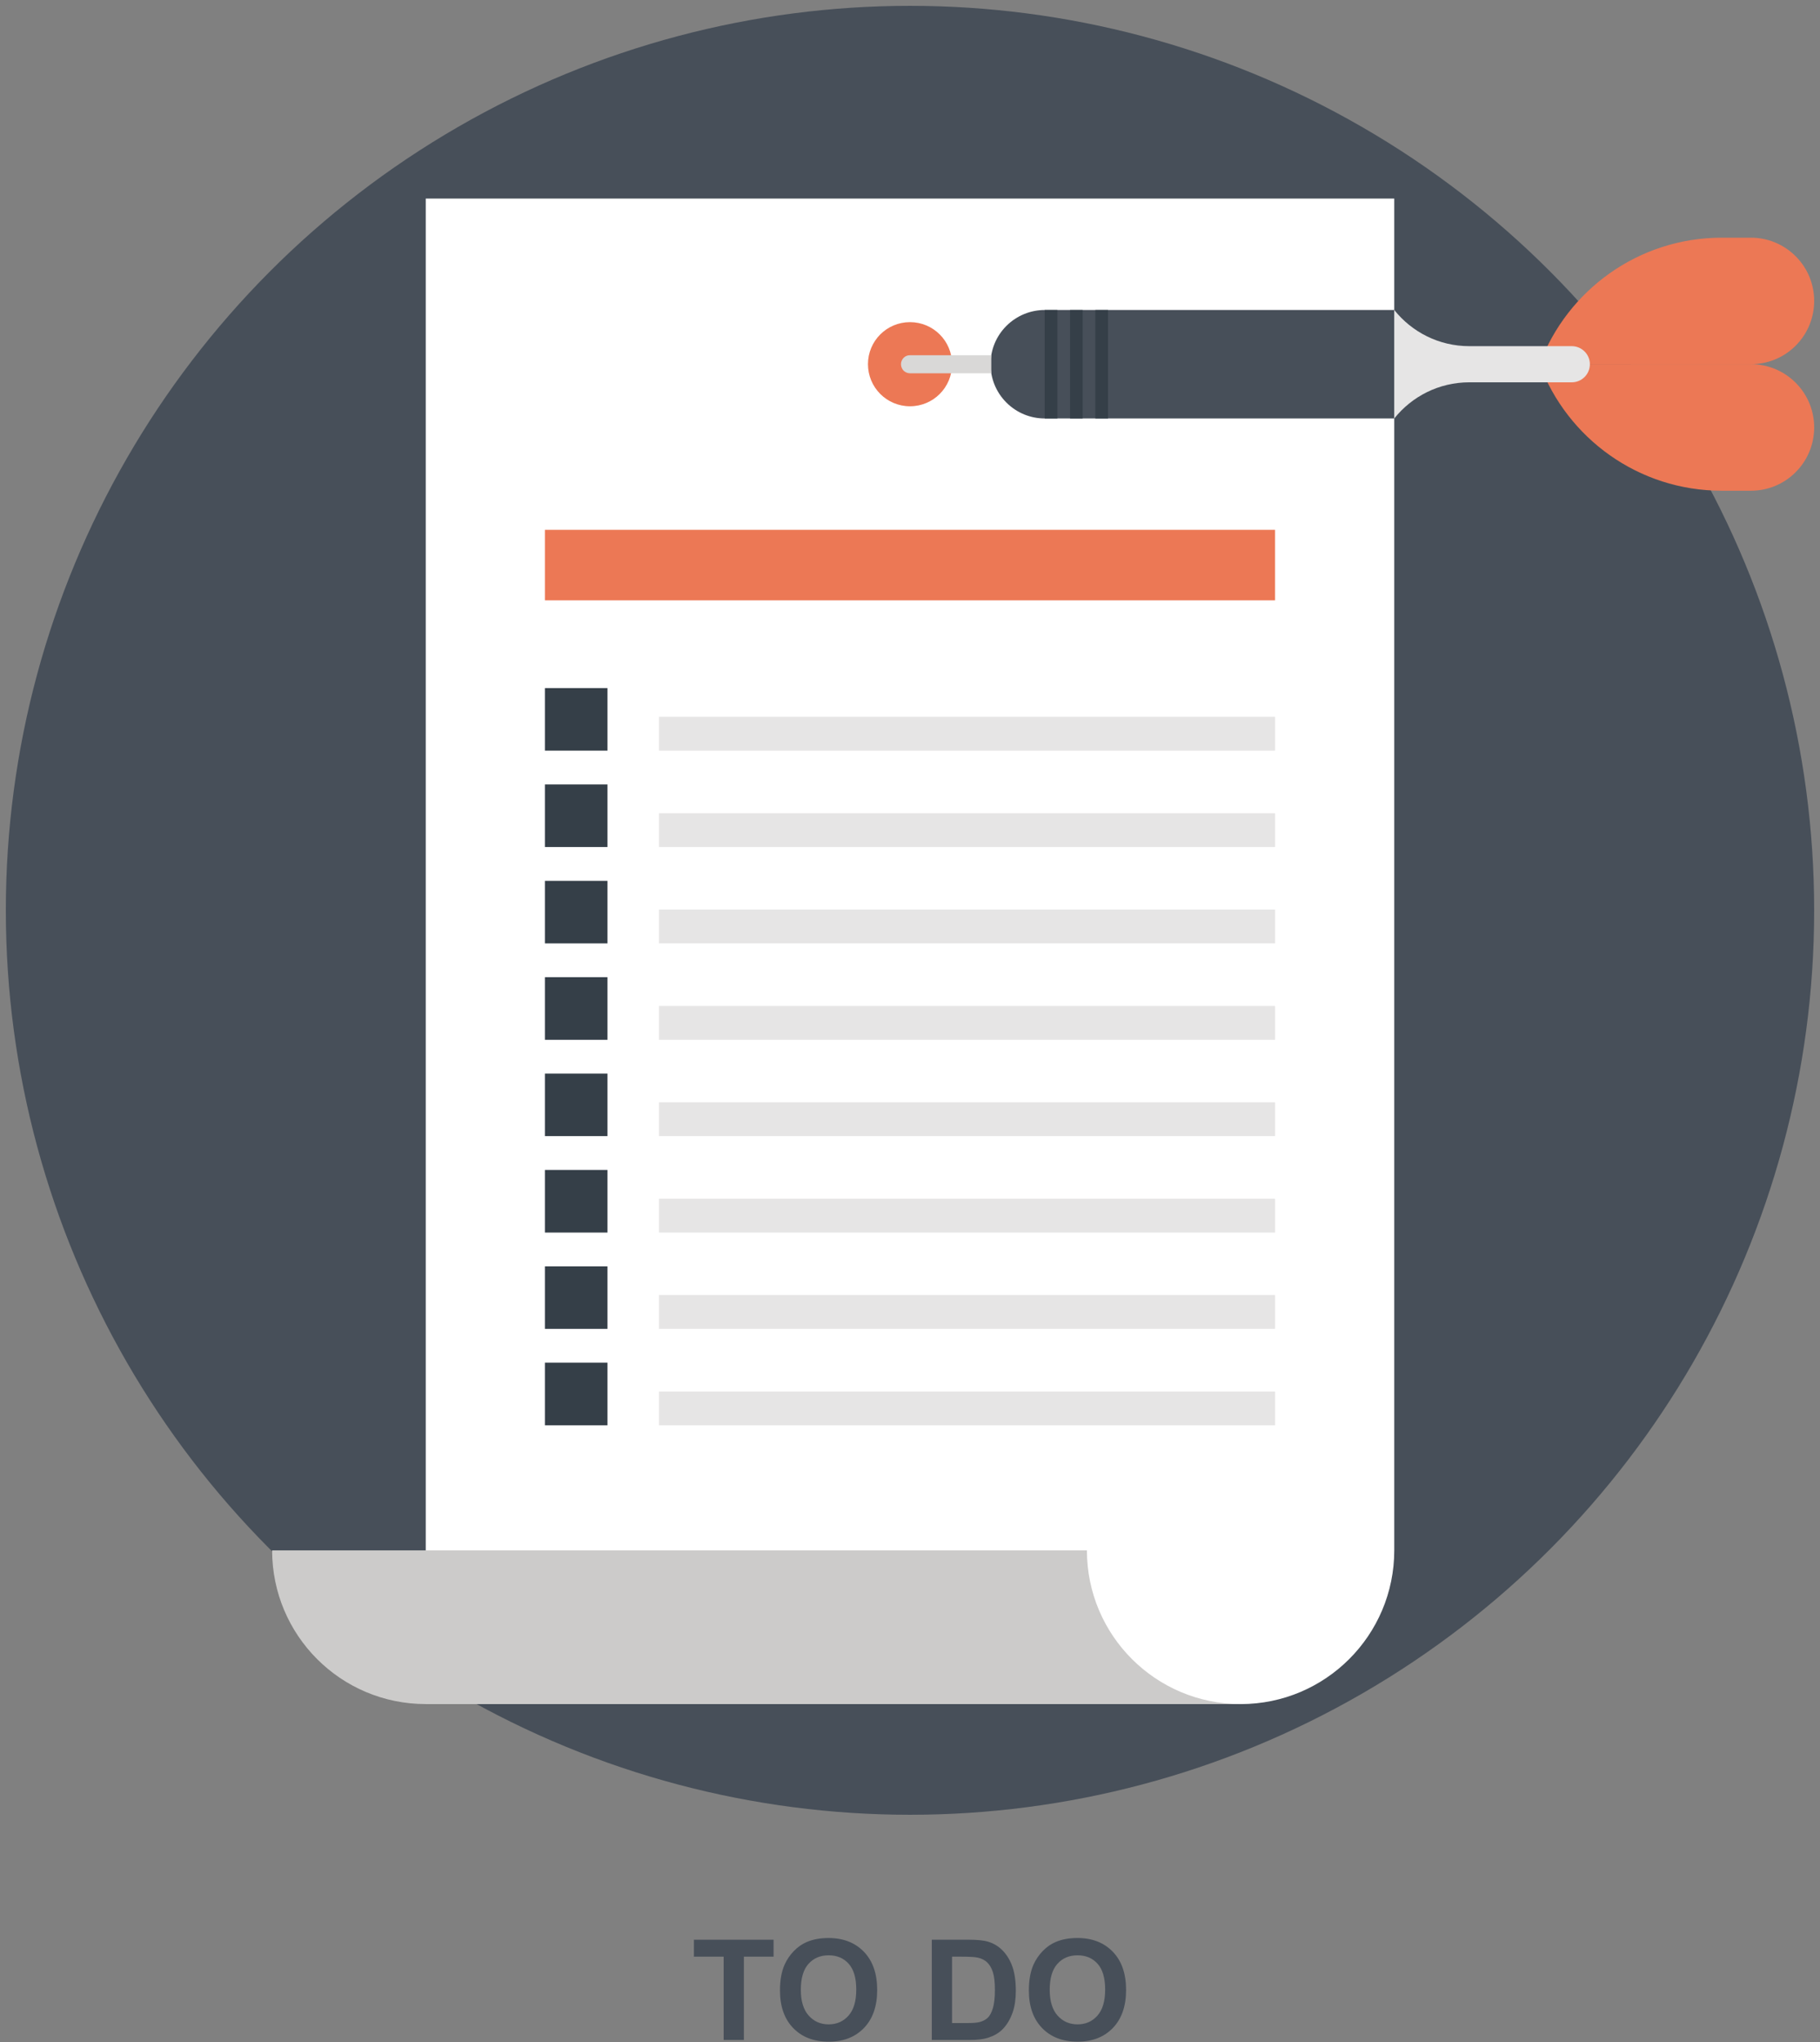 <?xml version="1.0" encoding="utf-8"?>
<!-- Generator: Adobe Illustrator 12.0.0, SVG Export Plug-In  -->
<!DOCTYPE svg PUBLIC "-//W3C//DTD SVG 1.1//EN" "http://www.w3.org/Graphics/SVG/1.1/DTD/svg11.dtd">
<svg  version="1.1" xmlns="http://www.w3.org/2000/svg" xmlns:xlink="http://www.w3.org/1999/xlink" xmlns:a="http://ns.adobe.com/AdobeSVGViewerExtensions/3.0/"
	 width="156" height="175" viewBox="-0.5 -0.5 156 175" enable-background="new -0.5 -0.5 156 175" xml:space="preserve">
<rect x="-0.5" y="-0.5" width="156" height="175" fill="#808080" stroke="none"/>
<defs>
</defs>
<g>
	<g>
		<polygon fill="#474F59" points="58.979,167.158 61.527,167.158 61.527,174.295 63.262,174.295 63.262,167.158 65.805,167.158 
			65.805,165.705 58.979,165.705 		"/>
		<path fill="#474F59" d="M70.51,165.559c-0.699,0-1.316,0.113-1.852,0.34c-0.402,0.168-0.772,0.426-1.11,0.773
			s-0.604,0.74-0.8,1.178c-0.262,0.594-0.393,1.328-0.393,2.203c0,1.367,0.377,2.44,1.131,3.22s1.77,1.169,3.047,1.169
			c1.262,0,2.27-0.392,3.023-1.175s1.131-1.868,1.131-3.255c0-1.398-0.38-2.49-1.14-3.275S71.775,165.559,70.51,165.559z
			 M72.229,172.212c-0.443,0.498-1.011,0.747-1.702,0.747s-1.262-0.251-1.711-0.753s-0.674-1.239-0.674-2.212
			c0-0.988,0.219-1.728,0.656-2.218s1.014-0.735,1.729-0.735s1.288,0.242,1.72,0.727s0.647,1.219,0.647,2.203
			C72.895,170.967,72.673,171.714,72.229,172.212z"/>
		<path fill="#474F59" d="M85.469,166.66c-0.359-0.379-0.791-0.643-1.295-0.791c-0.375-0.109-0.92-0.164-1.635-0.164h-3.17v8.59
			h3.264c0.641,0,1.152-0.061,1.535-0.182c0.512-0.164,0.918-0.393,1.219-0.686c0.398-0.387,0.705-0.893,0.92-1.518
			c0.176-0.512,0.264-1.121,0.264-1.828c0-0.805-0.094-1.481-0.281-2.03S85.828,167.039,85.469,166.66z M84.602,171.579
			c-0.117,0.385-0.269,0.661-0.454,0.829s-0.419,0.287-0.7,0.357c-0.215,0.055-0.564,0.082-1.049,0.082h-1.295v-5.689h0.779
			c0.707,0,1.182,0.027,1.424,0.082c0.324,0.07,0.592,0.205,0.803,0.404s0.375,0.477,0.492,0.832s0.176,0.865,0.176,1.529
			S84.719,171.194,84.602,171.579z"/>
		<path fill="#474F59" d="M94.882,166.736c-0.76-0.785-1.772-1.178-3.038-1.178c-0.699,0-1.316,0.113-1.852,0.34
			c-0.402,0.168-0.772,0.426-1.11,0.773s-0.604,0.74-0.8,1.178c-0.262,0.594-0.393,1.328-0.393,2.203c0,1.367,0.377,2.44,1.131,3.22
			s1.77,1.169,3.047,1.169c1.262,0,2.27-0.392,3.023-1.175s1.131-1.868,1.131-3.255C96.021,168.613,95.642,167.521,94.882,166.736z
			 M93.563,172.212c-0.443,0.498-1.011,0.747-1.702,0.747s-1.262-0.251-1.711-0.753s-0.674-1.239-0.674-2.212
			c0-0.988,0.219-1.728,0.656-2.218s1.014-0.735,1.729-0.735s1.288,0.242,1.72,0.727s0.647,1.219,0.647,2.203
			C94.229,170.967,94.007,171.714,93.563,172.212z"/>
	</g>
</g>
<circle fill="#474F59" cx="77.5" cy="77.5" r="77.5"/>
<path fill="#FFFFFF" d="M105.841,145.516H35.992v-129h83.016v115.83C119.008,139.614,113.107,145.516,105.841,145.516z"/>
<path fill="#EC7855" d="M81.104,30.703c0,1.997-1.61,3.609-3.606,3.609c-1.991,0-3.601-1.612-3.601-3.609
	c0-1.99,1.609-3.6,3.601-3.6C79.493,27.103,81.104,28.713,81.104,30.703z"/>
<path fill="#CCCBCA" d="M35.992,145.514c-7.285,0-13.167-5.899-13.167-13.168h69.839c0,7.269,5.895,13.168,13.172,13.168H35.992z"/>
<g>
	<g>
		<g>
			<g>
				<rect x="55.987" y="60.921" fill="#E6E5E5" width="52.804" height="2.898"/>
			</g>
		</g>
		<g>
			<g>
				<rect x="46.207" y="58.458" fill="#353F48" width="5.363" height="5.361"/>
			</g>
		</g>
	</g>
</g>
<g>
	<g>
		<g>
			<g>
				<rect x="55.987" y="69.18" fill="#E6E5E5" width="52.804" height="2.898"/>
			</g>
		</g>
		<g>
			<g>
				<rect x="46.207" y="66.717" fill="#353F48" width="5.363" height="5.361"/>
			</g>
		</g>
	</g>
</g>
<g>
	<g>
		<g>
			<g>
				<rect x="55.987" y="77.439" fill="#E6E5E5" width="52.804" height="2.896"/>
			</g>
		</g>
		<g>
			<g>
				<rect x="46.207" y="74.976" fill="#353F48" width="5.363" height="5.36"/>
			</g>
		</g>
	</g>
</g>
<g>
	<g>
		<g>
			<g>
				<rect x="55.987" y="85.698" fill="#E6E5E5" width="52.804" height="2.899"/>
			</g>
		</g>
		<g>
			<g>
				<rect x="46.207" y="83.229" fill="#353F48" width="5.363" height="5.368"/>
			</g>
		</g>
	</g>
</g>
<g>
	<g>
		<g>
			<g>
				<rect x="55.987" y="93.95" fill="#E6E5E5" width="52.804" height="2.899"/>
			</g>
		</g>
		<g>
			<g>
				<rect x="46.207" y="91.494" fill="#353F48" width="5.363" height="5.355"/>
			</g>
		</g>
	</g>
</g>
<g>
	<g>
		<g>
			<g>
				<rect x="55.987" y="102.215" fill="#E6E5E5" width="52.804" height="2.898"/>
			</g>
		</g>
		<g>
			<g>
				<rect x="46.207" y="99.746" fill="#353F48" width="5.363" height="5.367"/>
			</g>
		</g>
	</g>
</g>
<g>
	<g>
		<g>
			<g>
				<rect x="55.987" y="110.467" fill="#E6E5E5" width="52.804" height="2.899"/>
			</g>
		</g>
		<g>
			<g>
				<rect x="46.207" y="108.01" fill="#353F48" width="5.363" height="5.356"/>
			</g>
		</g>
	</g>
</g>
<g>
	<g>
		<g>
			<g>
				<rect x="55.987" y="118.731" fill="#E6E5E5" width="52.804" height="2.898"/>
			</g>
		</g>
		<g>
			<g>
				<rect x="46.207" y="116.263" fill="#353F48" width="5.363" height="5.367"/>
			</g>
		</g>
	</g>
</g>
<rect x="46.207" y="44.899" fill="#EC7855" width="62.584" height="6.042"/>
<path fill="#474F59" d="M119.008,35.357h-29.96c-1.19,0-2.378-0.456-3.286-1.365c-0.905-0.903-1.359-2.097-1.359-3.287l0,0
	c0-1.188,0.454-2.374,1.359-3.28c0.908-0.905,2.096-1.363,3.286-1.363h29.96V35.357z"/>
<rect x="89.048" y="26.062" fill="#353F48" width="1.087" height="9.296"/>
<rect x="91.221" y="26.062" fill="#353F48" width="1.08" height="9.296"/>
<rect x="93.387" y="26.062" fill="#353F48" width="1.087" height="9.296"/>
<path fill="#EC7855" d="M149.579,19.866c1.386,0,2.775,0.532,3.833,1.589C154.474,22.512,155,23.9,155,25.286l0,0
	c0,1.388-0.526,2.774-1.588,3.836c-1.058,1.061-2.447,1.583-3.833,1.583h-18.112c2.359-6.326,8.467-10.839,15.618-10.839H149.579z"
	/>
<path fill="#EC7855" d="M149.579,41.548c1.386,0,2.775-0.525,3.833-1.588c1.062-1.06,1.588-2.446,1.588-3.834l0,0
	c0-1.386-0.526-2.773-1.588-3.831c-1.058-1.058-2.447-1.59-3.833-1.59h-18.112c2.359,6.335,8.467,10.843,15.618,10.843H149.579z"/>
<path fill="#E6E5E5" d="M135.322,29.617c-0.303-0.303-0.699-0.456-1.1-0.456h-8.779c-2.607,0-4.928-1.211-6.436-3.1v3.1v3.098v3.099
	c1.51-1.89,3.828-3.099,6.437-3.099h8.778c0.4,0,0.797-0.152,1.1-0.456c0.302-0.299,0.453-0.698,0.453-1.098
	C135.775,30.317,135.624,29.916,135.322,29.617z"/>
<path fill="#D9D8D7" d="M77.496,29.938c-0.195,0-0.393,0.067-0.546,0.223c-0.149,0.157-0.223,0.349-0.223,0.545
	c0,0.2,0.074,0.399,0.223,0.554c0.153,0.147,0.352,0.225,0.546,0.225h6.972v-1.546H77.496z"/>
</svg>
